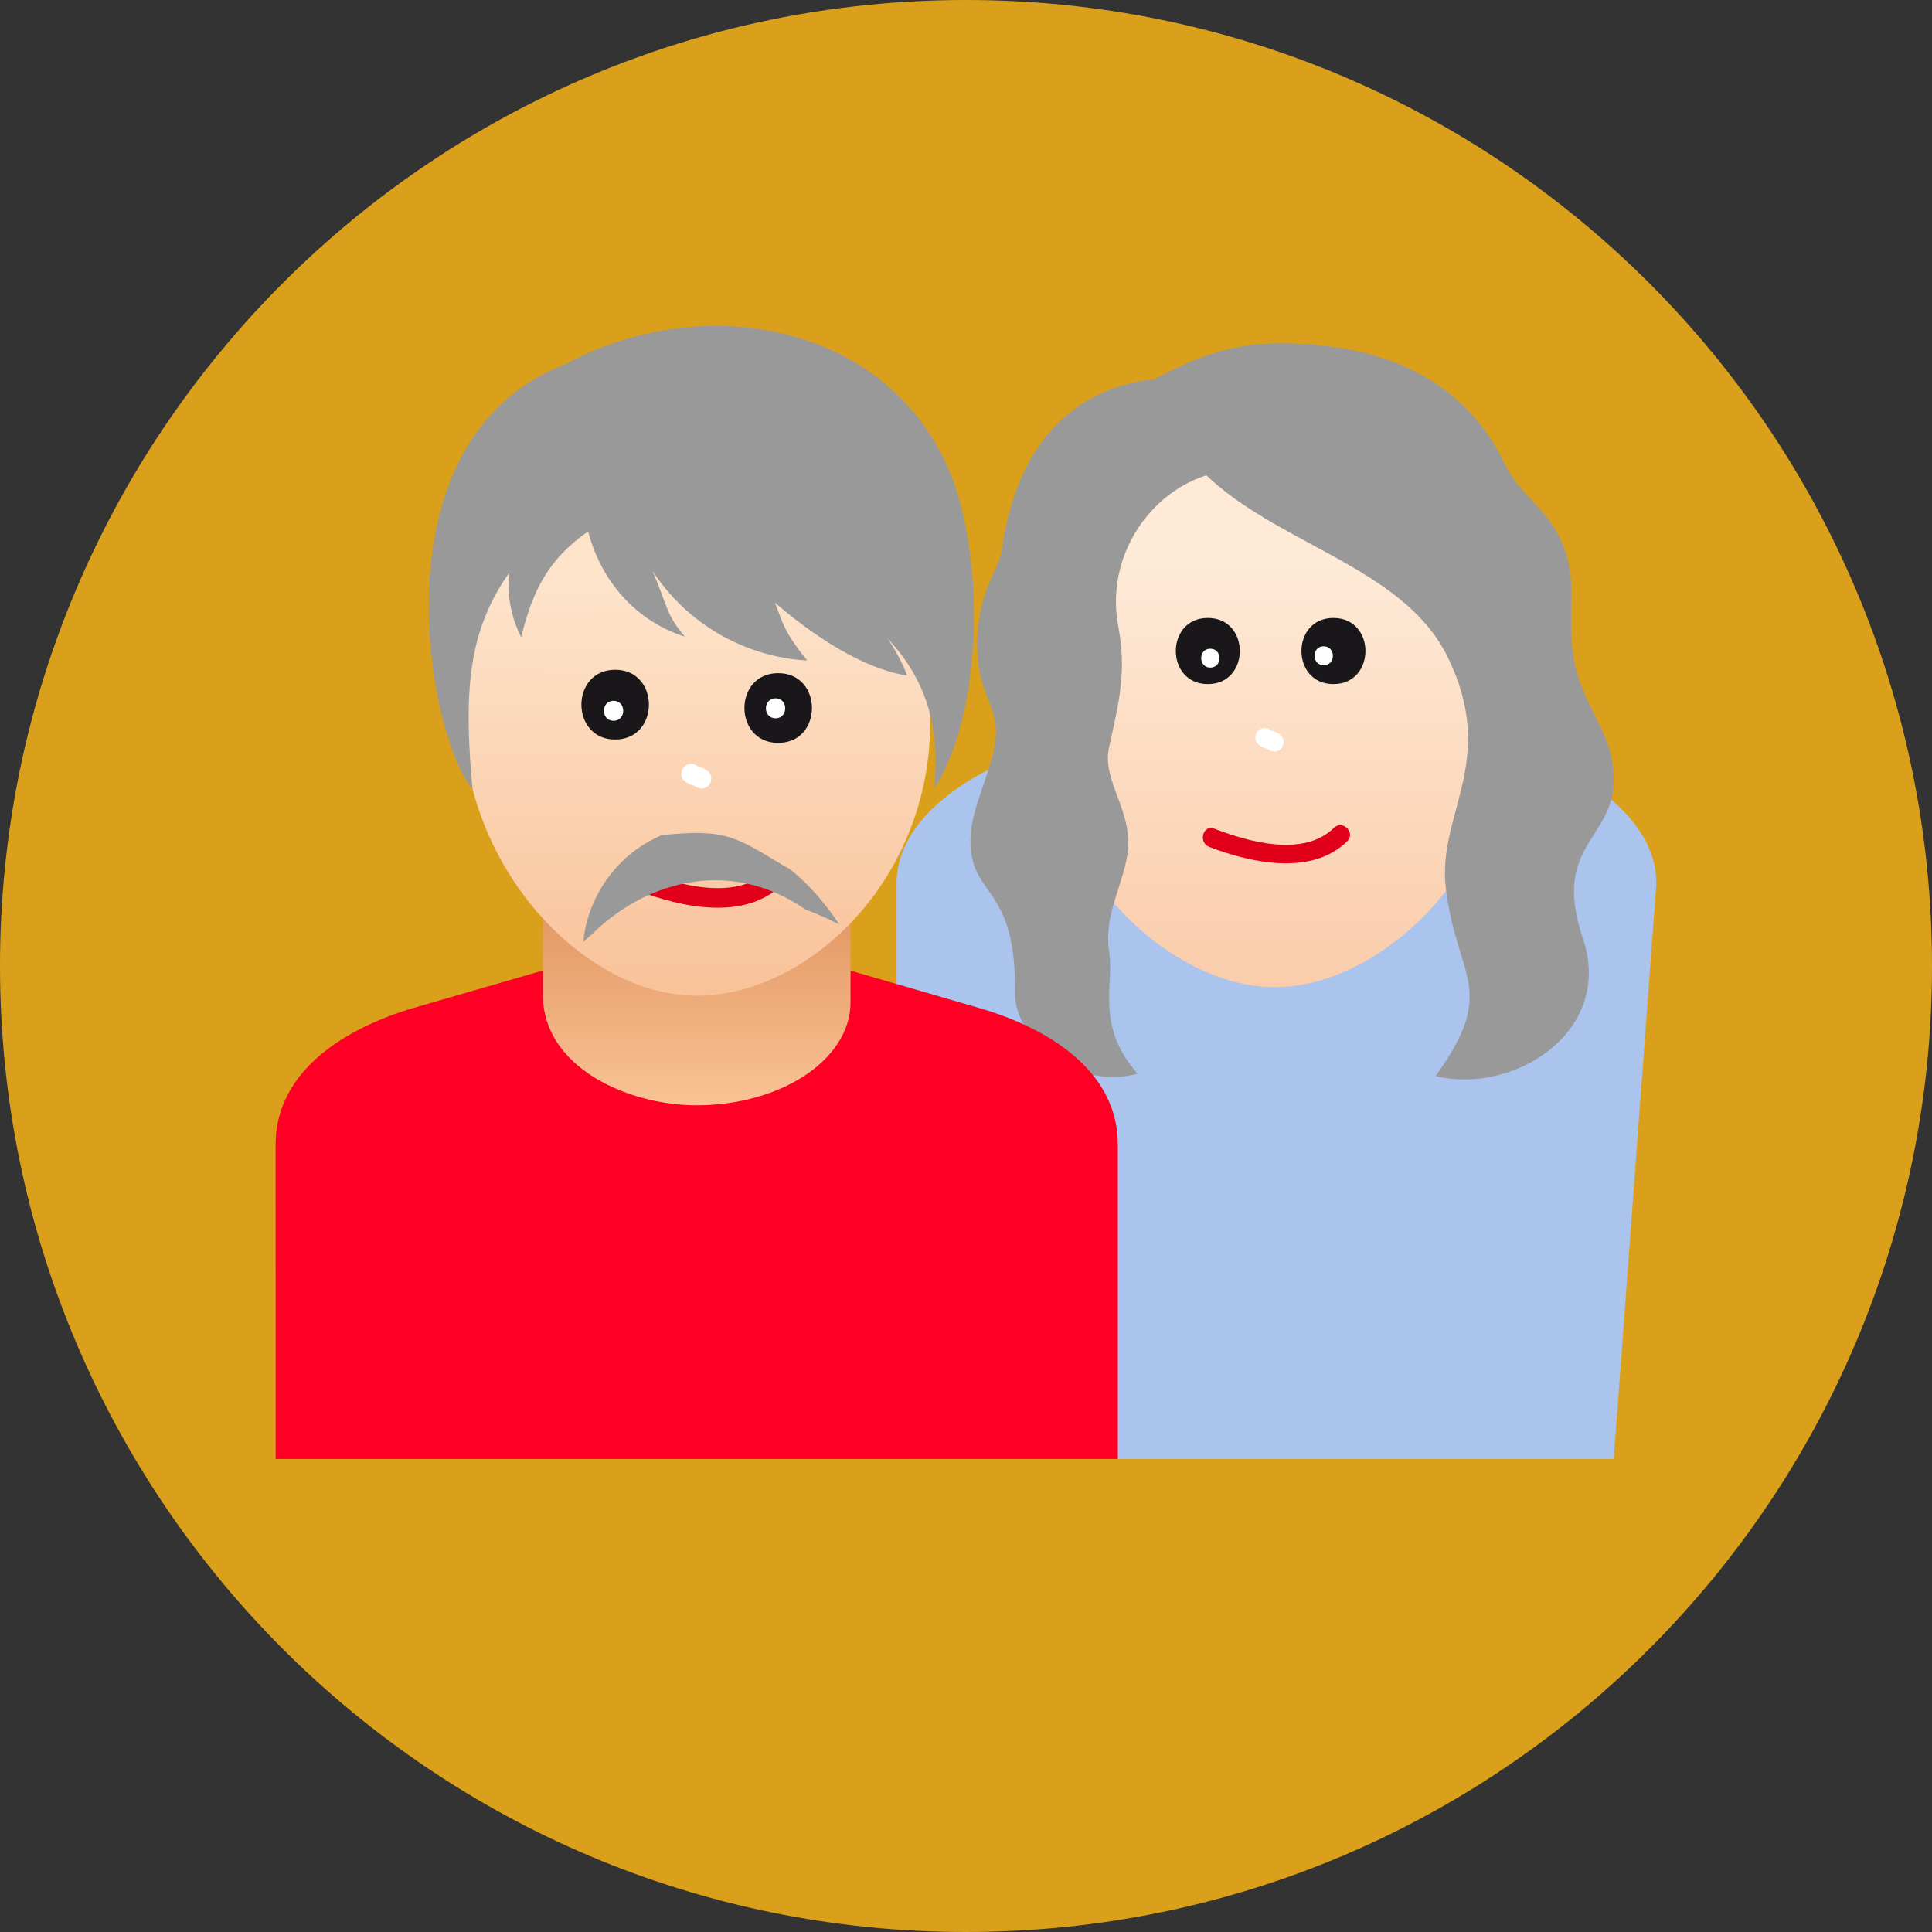 <?xml version="1.0" encoding="utf-8"?>
<!-- Generator: Adobe Illustrator 14.0.0, SVG Export Plug-In . SVG Version: 6.00 Build 43363)  -->
<!DOCTYPE svg PUBLIC "-//W3C//DTD SVG 1.0//EN" "http://www.w3.org/TR/2001/REC-SVG-20010904/DTD/svg10.dtd">
<svg version="1.0" id="Ebene_1" xmlns="http://www.w3.org/2000/svg" xmlns:xlink="http://www.w3.org/1999/xlink" x="0px" y="0px"
	 width="100px" height="100px" viewBox="0 0 100 100" enable-background="new 0 0 100 100" xml:space="preserve">
<rect x="0" y="0" width="100" height="100" fill="#333333" stroke="none"/>
<path fill="#DBA01B" d="M50,0c27.614,0,50,22.387,50,50c0,27.613-22.386,50-50,50C22.386,100,0,77.613,0,50C0,22.387,22.386,0,50,0z
	"/>
<g>
	<g>
		<path fill="#ABC4ED" d="M46.953,75.517c11.521,0,36.574,0,36.574,0l2.206-29.799c0-3.234-3.537-5.703-6.8-6.7l-13.272-4.051
			l-12.428,4.031c-3.242,1.051-6.827,3.485-6.827,6.719c0,9.922,0,15.433,0,15.433L46.953,75.517z"/>
		
			<linearGradient id="SVGID_1_" gradientUnits="userSpaceOnUse" x1="65.885" y1="793.076" x2="65.922" y2="770.857" gradientTransform="matrix(1 0 0 1 0.08 -741.981)">
			<stop  offset="0" style="stop-color:#FACCAA"/>
			<stop  offset="1" style="stop-color:#FEEAD7"/>
		</linearGradient>
		<path fill="url(#SVGID_1_)" d="M65.99,23.359c9.73,0,12.01,6.211,12.01,13.868c0,7.661-6.495,13.87-12.01,13.87
			c-5.516,0-12.011-6.208-12.011-13.87C53.98,29.569,56.258,23.359,65.99,23.359L65.99,23.359z"/>
		<path fill="#999999" d="M66.239,17.77c6.234,0,9.878,2.502,11.684,6.311c0.978,2.062,3.473,2.773,3.408,6.702
			c-0.028,1.838-0.053,2.965,0.372,4.291c0.669,2.077,1.79,3.016,1.823,5.223c0.051,3.155-3.242,3.41-1.592,8.292
			c1.621,4.796-3.582,8.097-7.629,7.109c3.29-4.562,1.071-5.04,0.528-9.771c-0.441-3.812,2.733-6.553,0.091-11.934
			c-3.069-6.245-13.784-6.178-15.157-14.373C62.169,18.325,63.981,17.77,66.239,17.77L66.239,17.77z"/>
		<path fill="#999999" d="M59.771,19.62c-4.119,0.441-7.16,3.264-7.933,8.901c-0.125,0.921-1.222,2.104-1.257,4.706
			c-0.042,3.109,1.443,3.272,0.811,5.807c-0.507,2.021-1.464,3.528-1.069,5.398c0.407,1.94,2.286,1.99,2.209,6.943
			c-0.038,2.435,3.253,5.101,6.35,4.193c-2.185-2.443-1.216-4.6-1.467-6.245c-0.279-1.826,0.512-3.062,0.885-4.792
			c0.536-2.468-1.315-3.969-0.89-5.872c0.55-2.45,0.897-3.979,0.469-6.257c-0.684-3.657,1.699-7.007,4.749-7.855
			C61.087,22.895,60.198,21.219,59.771,19.62L59.771,19.62z"/>
	</g>
	<path fill="#1A171B" d="M62.517,31.985c-2.209,0-2.209,3.423,0,3.423C64.725,35.408,64.725,31.985,62.517,31.985z"/>
	<path fill="#1A171B" d="M69.017,31.985c-2.207,0-2.207,3.423,0,3.423C71.228,35.408,71.228,31.985,69.017,31.985z"/>
	<path fill="#E1001A" d="M69.042,42.852c-1.564,1.53-4.4,0.729-6.192,0.04c-0.591-0.227-0.843,0.719-0.26,0.943
		c2.158,0.832,5.289,1.521,7.144-0.292C70.184,43.1,69.493,42.409,69.042,42.852z"/>
	<path fill="#FFFFFF" d="M62.645,33.577c-0.629,0-0.629,0.978,0,0.978C63.276,34.555,63.276,33.577,62.645,33.577z"/>
	<path fill="#FFFFFF" d="M68.514,33.453c-0.632,0-0.632,0.979,0,0.979C69.147,34.433,69.147,33.453,68.514,33.453z"/>
	<path fill="#FFFFFF" d="M66.297,38.068c-0.08-0.065-0.156-0.125-0.251-0.168c-0.002,0-0.253-0.089-0.236-0.076
		c-0.207-0.169-0.489-0.203-0.693,0c-0.173,0.173-0.206,0.522,0,0.69c0.081,0.067,0.158,0.126,0.254,0.169
		c0,0,0.251,0.088,0.237,0.077c0.204,0.168,0.487,0.201,0.689,0C66.47,38.585,66.505,38.236,66.297,38.068z"/>
</g>
<g>
	<g>
		<path fill="#FF0024" d="M14.266,75.517c12.154,0,43.593,0,43.593,0V59.239c0-3.88-3.717-6.061-7.17-7.064l-6.666-1.936
			c-0.839,5.415-0.242,2.646-7.97,6.971c-6.682-3.372-7.167-0.655-7.95-6.979l-6.636,1.922c-3.456,1.001-7.202,3.205-7.202,7.085
			C14.266,69.705,14.266,75.517,14.266,75.517L14.266,75.517z"/>
		
			<linearGradient id="SVGID_2_" gradientUnits="userSpaceOnUse" x1="35.983" y1="799.19" x2="35.983" y2="786.543" gradientTransform="matrix(1 0 0 1 0.08 -741.981)">
			<stop  offset="0" style="stop-color:#F9C394"/>
			<stop  offset="1" style="stop-color:#DD8D58"/>
		</linearGradient>
		<path fill="url(#SVGID_2_)" d="M28.103,39.998h15.919v11.884c0,2.942-3.571,5.328-7.97,5.328c-3.573,0-7.95-1.986-7.95-5.7V39.998
			L28.103,39.998z"/>
		
			<linearGradient id="SVGID_3_" gradientUnits="userSpaceOnUse" x1="35.951" y1="793.519" x2="35.967" y2="772.653" gradientTransform="matrix(1 0 0 1 0.08 -741.981)">
			<stop  offset="0" style="stop-color:#F9C299"/>
			<stop  offset="1" style="stop-color:#FDE3CA"/>
		</linearGradient>
		<path fill="url(#SVGID_3_)" d="M36.063,22.283c10.264,0,12.081,7.056,12.081,15.13c0,8.077-6.263,14.125-12.081,14.125
			c-5.818,0-12.122-6.605-12.122-14.681C23.941,28.782,25.8,22.283,36.063,22.283L36.063,22.283z"/>
		<path fill="#999999" d="M48.941,23.928c2.087,4.403,2.004,12.942-0.598,16.907c1.176-10.27-10.022-11.291-16.307-16.572
			c-1.728-1.457-2.327-2.834-2.759-5.42C36.211,15.101,45.479,16.617,48.941,23.928L48.941,23.928z"/>
		<path fill="#999999" d="M29.288,18.838c-10.104,3.861-7.139,19.301-4.829,22.004C23.703,32.732,24.787,29.658,32.377,24
			C30.597,22.093,29.952,20.674,29.288,18.838L29.288,18.838z"/>
		<path fill="#999999" d="M26.977,32.979c0.61-2.523,1.478-4.087,3.464-5.472c0.708,2.696,2.572,4.669,5.002,5.444
			c-1.013-1.206-0.897-1.629-1.669-3.392c2.357,3.543,5.9,4.528,8.008,4.63c-1.311-1.62-1.266-2.026-1.675-2.996
			c2.72,2.343,5.213,3.562,6.846,3.766c-0.894-2.421-3.675-5.18-4.153-5.979c-3.23-3.546-7.343-4.606-10.423-4.979
			C26.614,24.917,25.343,29.817,26.977,32.979L26.977,32.979z"/>
	</g>
	<path fill="#1A171B" d="M31.841,34.667c-2.33,0-2.33,3.61,0,3.61C34.169,38.276,34.169,34.667,31.841,34.667z"/>
	<path fill="#1A171B" d="M40.279,34.842c-2.329,0-2.329,3.609,0,3.609C42.609,38.453,42.609,34.842,40.279,34.842z"/>
	<path fill="#FFFFFF" d="M31.758,36.274c-0.666,0-0.666,1.032,0,1.032C32.424,37.306,32.424,36.274,31.758,36.274z"/>
	<path fill="#FFFFFF" d="M40.143,36.146c-0.666,0-0.666,1.032,0,1.032C40.808,37.178,40.808,36.146,40.143,36.146z"/>
	<path fill="#FFFFFF" d="M36.665,39.939c-0.085-0.069-0.165-0.132-0.267-0.176c0,0-0.265-0.094-0.25-0.081
		c-0.216-0.178-0.514-0.213-0.729,0c-0.183,0.183-0.219,0.552,0,0.729c0.085,0.071,0.166,0.133,0.268,0.176
		c0,0,0.265,0.094,0.249,0.081c0.218,0.179,0.515,0.217,0.729,0C36.848,40.488,36.883,40.118,36.665,39.939z"/>
	<path fill="#E1001A" d="M39.772,45.046c-1.652,1.615-4.641,0.771-6.532,0.044c-0.622-0.239-0.888,0.758-0.275,0.995
		c2.278,0.877,5.582,1.605,7.535-0.308C40.977,45.31,40.246,44.581,39.772,45.046z"/>
</g>
<path fill="#999999" d="M40.866,44.978c-1.111-0.606-2.206-1.447-3.427-1.724c-1.017-0.23-2.108-0.126-3.167-0.032
	c-2.377,0.988-3.868,3.242-4.083,5.543c0.159-0.152,0.313-0.286,0.468-0.425c3.009-2.943,7.346-3.832,11.028-1.266
	c0.59,0.22,1.176,0.483,1.756,0.773C42.706,46.762,41.88,45.763,40.866,44.978z"/>
</svg>
